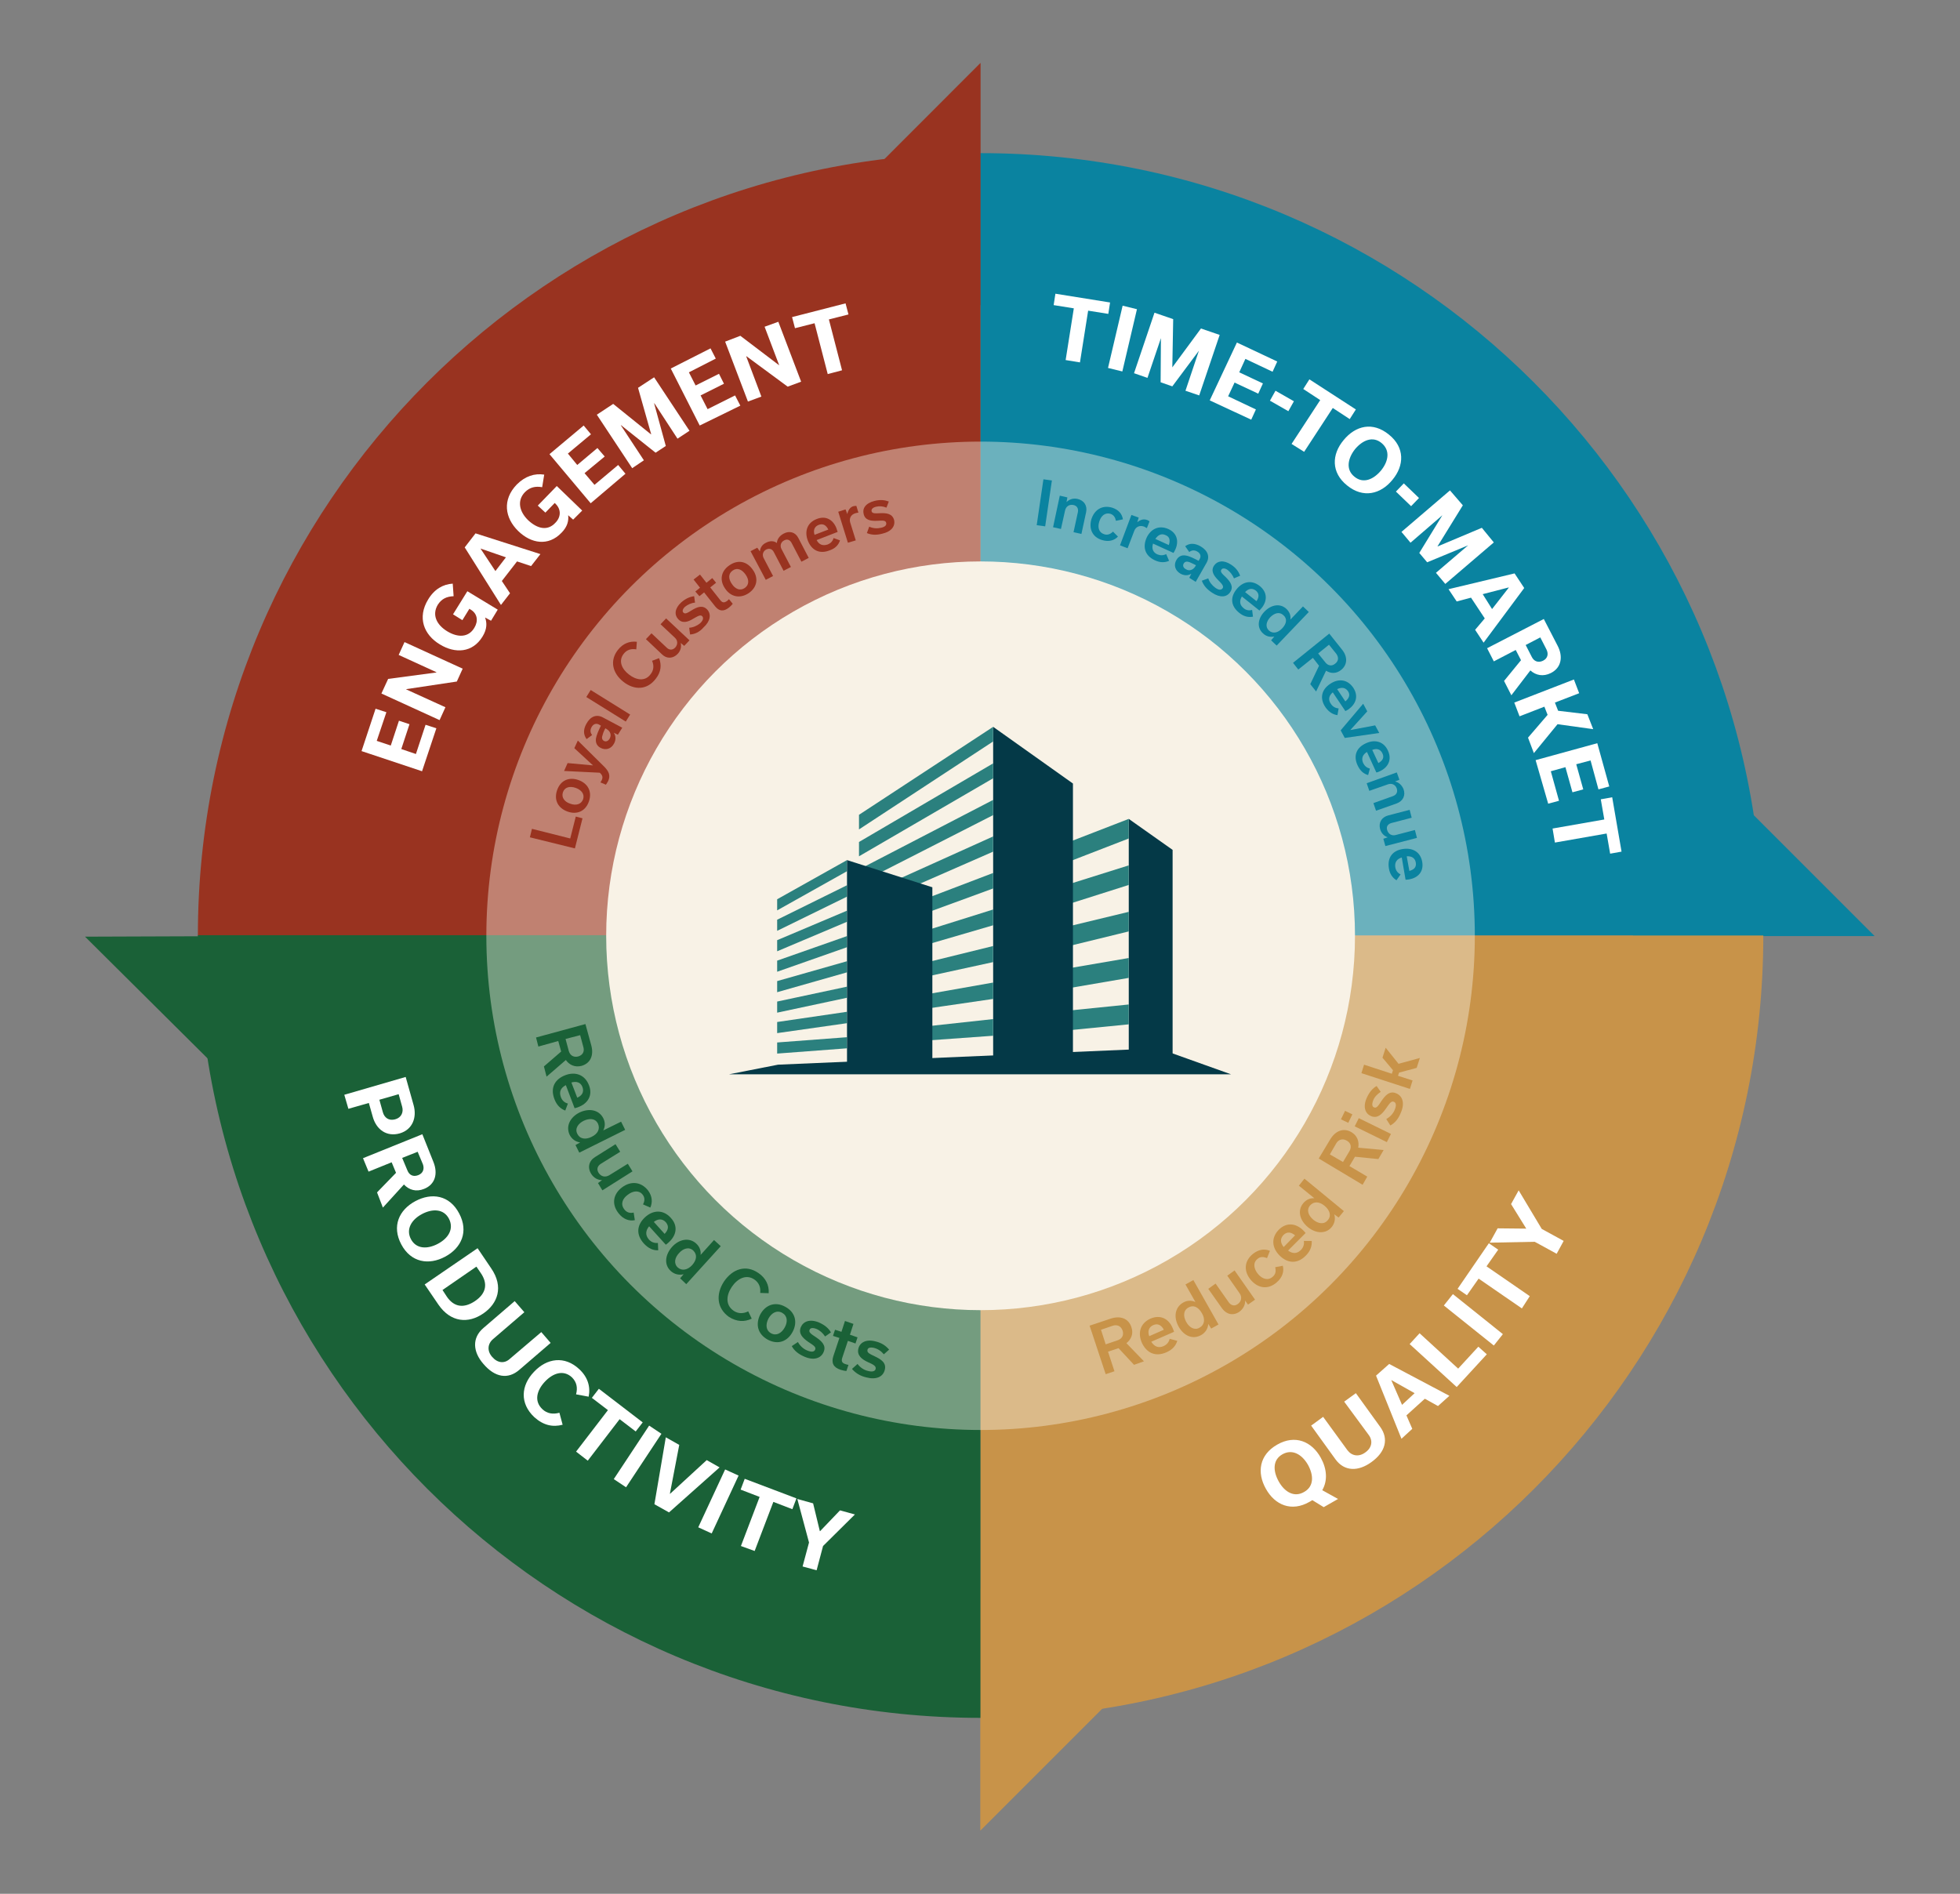 <?xml version="1.0" encoding="UTF-8"?> <svg xmlns="http://www.w3.org/2000/svg" xmlns:xlink="http://www.w3.org/1999/xlink" version="1.1" id="Layer_6" x="0px" y="0px" viewBox="0 0 670.6 648" style="enable-background:new 0 0 670.6 648;" xml:space="preserve"><rect x="0" y="0" width="670.6" height="648" fill="#808080" stroke="none"/> <style type="text/css"> .st0{fill:#0A83A0;} .st1{fill:#C89349;} .st2{fill:#1A6137;} .st3{fill:#993320;} .st4{opacity:0.41;} .st5{fill:#F8F2E6;} .st6{fill:#FFFFFF;} .st7{fill:#043947;} .st8{fill:#2B807E;} </style> <g> <g> <path class="st0" d="M539.5,228c6.4,15.8,11.3,32.2,14.5,48.9c2.8,14.3,4.3,28.9,4.7,43.4h82.7l-0.1-0.1L531.7,210.6 C534.5,216.3,537.1,222.1,539.5,228L539.5,228z"></path> <path class="st1" d="M427.8,524.4c-29.4,11.9-60.7,18.4-92.4,19.2v82.7h0.1l109.7-109.7C439.5,519.4,433.7,522,427.8,524.4 L427.8,524.4z"></path> <path class="st2" d="M131.5,412.6c-12-29.4-18.6-60.6-19.6-92.4l-82.7,0.3h-0.1l0.1,0.1l110.1,109.4 C136.5,424.3,133.9,418.5,131.5,412.6z"></path> <path class="st3" d="M243.1,123.6c29.4-11.9,60.7-18.4,92.4-19.2V21.6h-0.1L225.7,131.4C231.4,128.6,237.2,126,243.1,123.6z"></path> <path class="st3" d="M335.5,275.5V52.4c-147.9,0-267.8,119.9-267.8,267.8h223.1C290.8,295.5,310.8,275.5,335.5,275.5L335.5,275.5z "></path> <path class="st2" d="M290.8,320H67.7c0,147.9,119.9,267.8,267.8,267.8V364.6C310.8,364.6,290.8,344.7,290.8,320L290.8,320z"></path> <path class="st0" d="M335.5,52.4v223.1c24.6,0,44.6,20,44.6,44.6l0,0l223.1,0C603.2,172.3,483.3,52.4,335.5,52.4L335.5,52.4z"></path> <path class="st1" d="M335.5,364.8v223.1c147.9,0,267.8-119.9,267.8-267.8H380.1C380.1,344.8,360.1,364.8,335.5,364.8L335.5,364.8 L335.5,364.8z"></path> <g class="st4"> <circle class="st5" cx="335.5" cy="320.2" r="169.1"></circle> </g> <circle class="st5" cx="335.5" cy="320.2" r="128.1"></circle> <g> <path class="st6" d="M364.6,123.2l2.8-17.7l-6.9-1.1l0.6-3.9l18.7,3l-0.6,3.9l-6.9-1.1l-2.8,17.7L364.6,123.2L364.6,123.2z"></path> <path class="st6" d="M379.1,125.9l5-21.3l4.9,1.2l-5,21.3L379.1,125.9z"></path> <path class="st6" d="M417.3,114.6l-7,20.7l-4.7-1.6l4.6-13.7l0,0l-9.1,12.2l-4-1.4l0.1-15.1l0,0l-4.6,13.6l-4.6-1.6l7-20.7 l6.4,2.2l-0.3,16.5l0,0l9.8-13.3L417.3,114.6L417.3,114.6z"></path> <path class="st6" d="M413.9,137l9.3-19.8l13.8,6.5l-1.6,3.5l-9.3-4.4l-2.1,4.6l8.1,3.8l-1.6,3.5l-8.1-3.8l-2.2,4.7l9.5,4.5 l-1.6,3.5L413.9,137L413.9,137z"></path> <path class="st6" d="M436.4,133.7l6.3,3.6l-1.9,3.4l-6.3-3.6L436.4,133.7z"></path> <path class="st6" d="M441.9,151.9l9.8-15l-5.8-3.8l2.1-3.3l15.9,10.3l-2.1,3.3l-5.8-3.8l-9.8,15L441.9,151.9L441.9,151.9z"></path> <path class="st6" d="M475.2,148.7c5.5,4.4,5.3,10.6,1.2,15.5c-4,4.9-10,6.4-15.5,1.9c-5.5-4.4-5.3-10.6-1.2-15.5 C463.8,145.6,469.7,144.2,475.2,148.7z M463.4,163.1c3,2.5,6.5,1,9.1-2.1c2.6-3.2,3.2-6.9,0.2-9.4c-3-2.5-6.5-1-9.1,2.1 C461.1,156.9,460.4,160.7,463.4,163.1z"></path> <path class="st6" d="M480.3,165.4l5.2,5l-2.7,2.8l-5.2-5L480.3,165.4L480.3,165.4z"></path> <path class="st6" d="M511.1,185.6l-16.6,14.2l-3.2-3.8l11-9.4l0,0l-14,5.8l-2.7-3.2l7.9-12.9l0,0l-10.9,9.4l-3.1-3.7l16.6-14.2 l4.4,5.1l-8.7,14.1l0,0l15.2-6.4L511.1,185.6L511.1,185.6z"></path> <path class="st6" d="M508,211.6l-4.7-7.1l-4.9,1.3l-2.8-4.2l22.6-5.4l3.3,5l-13.9,18.7l-2.9-4.4L508,211.6L508,211.6z M510.5,208.4l5.7-7.3l0-0.1l-8.9,2.3L510.5,208.4L510.5,208.4z"></path> <path class="st6" d="M520.4,225.9l-1.8-3.5l-7.5,3.9l-2.3-4.5l19.4-10l4.7,9.1c2,3.8,1.3,7.6-2.3,9.4c-2.6,1.3-5.1,0.8-7-0.9 l-6.5,8.5l-2.5-4.9L520.4,225.9L520.4,225.9z M522,220.7l2.1,4.1c0.7,1.4,2.1,2.1,3.8,1.3c1.8-0.9,1.9-2.5,1.2-3.9l-2.1-4.1 L522,220.7L522,220.7z"></path> <path class="st6" d="M529.5,244.6l-1.1-2.8l-8.5,3.3l-1.8-4.7l20.4-7.9l1.8,4.7l-8.3,3.2l1.1,2.8l10,1.2l2,5.1l-12.2-1.7 l-8.1,9.9l-2-5.3L529.5,244.6L529.5,244.6z"></path> <path class="st6" d="M525.4,260.1l21.1-5.8l4.1,14.8l-3.7,1l-2.7-9.9l-4.9,1.3l2.4,8.6l-3.7,1l-2.4-8.6l-5,1.4l2.8,10.1l-3.7,1 L525.4,260.1L525.4,260.1z"></path> <path class="st6" d="M531.2,283.5l17.7-3.1l-1.2-6.9l3.9-0.7l3.2,18.6l-3.9,0.7l-1.2-6.9l-17.7,3.1L531.2,283.5L531.2,283.5z"></path> </g> <g> <path class="st6" d="M144.4,263.9l-20.7-6.9l4.8-14.5l3.7,1.2l-3.3,9.8l4.8,1.6l2.8-8.5l3.6,1.2l-2.8,8.5l5,1.7l3.3-10l3.7,1.2 L144.4,263.9L144.4,263.9z"></path> <path class="st6" d="M138.4,219.7l19.9,9.1l-2,4.4l-17.3,2.6l0,0.1l13.4,6.1l-2,4.4l-19.9-9.1l2.3-5l16.5-2.2l0-0.1l-12.9-5.9 L138.4,219.7L138.4,219.7z"></path> <path class="st6" d="M159.9,202.3l10.4,6.3l-2.3,3.8l-2-1.1l0,0.1c0.6,1.7,0.7,3.8-0.9,6.4c-3.4,5.6-9.4,5.9-14.6,2.7 c-5.5-3.3-7.8-9.2-4-15.4c2.1-3.5,5.1-5.2,8.4-5.4l0.3,4.3c-2.4,0.1-4.1,0.9-5.4,2.9c-2.1,3.5-0.4,6.9,3.2,9.1 c3.6,2.2,7.3,2.2,9.3-1.2c1.4-2.3,1.1-4.9-1.4-6.3l-0.3-0.2l-2.4,3.9l-3.2-2L159.9,202.3L159.9,202.3z"></path> <path class="st6" d="M176.9,192.1l-5.2,6.7l2.8,4.2l-3.1,4l-12.4-19.7l3.7-4.8l22.2,7.1l-3.2,4.1L176.9,192.1L176.9,192.1z M173.1,190.7l-8.7-3l0,0l5.1,7.7L173.1,190.7L173.1,190.7z"></path> <path class="st6" d="M190.5,166.3l8.7,8.4l-3.1,3.1l-1.7-1.5l0,0c0.2,1.8-0.2,3.9-2.3,6c-4.5,4.7-10.4,3.7-14.8-0.6 c-4.6-4.5-5.5-10.7-0.5-15.9c2.9-2.9,6.1-3.9,9.4-3.4l-0.7,4.3c-2.3-0.4-4.2,0-5.9,1.7c-2.8,2.9-1.9,6.7,1.1,9.6 c3.1,2.9,6.6,3.8,9.3,0.9c1.9-1.9,2.1-4.5,0.1-6.5l-0.3-0.3l-3.2,3.3L184,173L190.5,166.3L190.5,166.3z"></path> <path class="st6" d="M202.1,172.2l-14.1-16.8l11.7-9.8l2.5,3l-7.9,6.6l3.2,3.9l6.9-5.8l2.5,2.9l-6.9,5.7l3.4,4l8.1-6.8l2.5,3 L202.1,172.2L202.1,172.2z"></path> <path class="st6" d="M223.8,129.1l12.1,18.3l-4.1,2.7l-7.9-12.1l-0.1,0l4,14.6l-3.5,2.3l-11.8-9.4l-0.1,0l7.9,12l-4,2.7 l-12.1-18.3l5.6-3.7l12.9,10.4l0.1,0l-4.5-15.9L223.8,129.1L223.8,129.1z"></path> <path class="st6" d="M239.4,145.6l-9.9-19.5l13.6-6.9l1.8,3.5l-9.2,4.7l2.3,4.5l8-4l1.7,3.4l-8,4l2.4,4.7l9.4-4.7l1.8,3.5 L239.4,145.6L239.4,145.6z"></path> <path class="st6" d="M266.3,110.1l7.8,20.5l-4.6,1.7l-14.1-10.4l-0.1,0l5.2,13.8l-4.6,1.7l-7.8-20.5l5.2-2l13.3,10.1l0,0l-5-13.2 L266.3,110.1L266.3,110.1z"></path> <path class="st6" d="M283.2,128l-4.5-17.4l-6.7,1.7l-1-3.8l18.3-4.7l1,3.8l-6.7,1.7l4.5,17.4L283.2,128L283.2,128z"></path> </g> <g> <path class="st6" d="M141.5,378.1c1.2,4.2-0.3,8.4-4.7,9.7c-4.5,1.3-8.1-1.3-9.3-5.8l-1.3-4.6l-7,2l-1.4-4.8l21-6.1L141.5,378.1 L141.5,378.1z M131,380.6c0.5,1.8,2,3,4.2,2.4s2.9-2.5,2.4-4.3l-1.2-4.3l-6.6,1.9L131,380.6L131,380.6z"></path> <path class="st6" d="M135.5,401.3l-1.5-3.6l-7.9,3.2l-1.9-4.6l20.3-8.2l3.8,9.5c1.6,4,0.6,7.7-3.2,9.2c-2.7,1.1-5.1,0.4-6.9-1.5 l-7.2,7.9L129,408L135.5,401.3L135.5,401.3z M137.6,396.2l1.8,4.3c0.6,1.5,1.9,2.3,3.7,1.6c1.8-0.7,2.1-2.3,1.6-3.7l-1.8-4.3 L137.6,396.2L137.6,396.2z"></path> <path class="st6" d="M157.1,415.2c3.3,6.2,0.8,11.8-4.8,14.8c-5.6,3-11.7,2-15-4.2c-3.3-6.2-0.8-11.8,4.8-14.8 C147.7,408,153.8,408.9,157.1,415.2z M140.6,424c1.8,3.4,5.6,3.5,9.2,1.6s5.6-5.1,3.8-8.6c-1.8-3.4-5.6-3.5-9.2-1.6 S138.8,420.6,140.6,424z"></path> <path class="st6" d="M163.4,427.1l4.6,6.8c4.5,6.5,2.2,12.2-2.6,15.5c-5.2,3.6-11.2,3.1-15.4-3l-4.7-6.9L163.4,427.1L163.4,427.1 z M152.9,443.7c2.4,3.5,5.7,4.1,9.6,1.5c4-2.7,4.4-6.1,2-9.6l-1.5-2.2l-11.6,8L152.9,443.7L152.9,443.7z"></path> <path class="st6" d="M185.2,455.8l3.2,3.7l-10.7,9.2c-3.9,3.4-8.4,2.6-12.3-2c-3.6-4.1-4-8.9,0-12.3l10.7-9.2l3.3,3.8l-10.7,9.2 c-1.9,1.6-2.1,4.1-0.3,6.1c1.8,2.1,4.2,2.4,6.1,0.6L185.2,455.8L185.2,455.8z"></path> <path class="st6" d="M182.7,469.4c4.4-4.7,10.5-5.6,15.5-0.9c2.9,2.7,3.9,6,3.2,9.4l-4.3-0.8c0.6-2.3,0.2-4.2-1.4-5.8 c-2.9-2.7-6.5-1.5-9.3,1.5c-2.7,2.9-3.8,6.6-0.8,9.4c1.6,1.5,3.6,1.8,5.8,1.2l1.1,4.1c-3.4,0.9-6.6,0.2-9.7-2.6 C177.8,480.2,178.2,474.1,182.7,469.4L182.7,469.4z"></path> <path class="st6" d="M197.1,496.7l10.9-14.2l-5.5-4.2l2.4-3.1l15,11.5l-2.4,3.1l-5.5-4.2l-10.9,14.2L197.1,496.7L197.1,496.7z"></path> <path class="st6" d="M210,506.1l12.1-18.3l4.2,2.8l-12.1,18.3L210,506.1z"></path> <path class="st6" d="M246.2,502.1l-17.3,15.4l-5-2.8l3.9-22.9l4.6,2.6l-3.2,16.7l0.1,0l12.5-11.5L246.2,502.1L246.2,502.1z"></path> <path class="st6" d="M238.9,522.6l9.2-19.8l4.6,2.1l-9.2,19.8L238.9,522.6z"></path> <path class="st6" d="M253.5,529l6.4-16.8l-6.5-2.5l1.4-3.7l17.7,6.7l-1.4,3.7l-6.5-2.5l-6.4,16.8L253.5,529L253.5,529z"></path> <path class="st6" d="M292.5,518.2l-10.9,10.8l-2.2,8.3l-4.8-1.3l2.2-8.2l-4-14.9l5.4,1.5l2.3,9.5h0.1l6.8-7.1L292.5,518.2 L292.5,518.2z"></path> </g> <g> <path class="st6" d="M449,513.3c-0.3,0.2-0.6,0.4-1,0.6c-6.1,3.5-11.8,1.1-14.9-4.5c-3.1-5.5-2.3-11.6,3.9-15.1 c6.1-3.5,11.8-1.1,14.9,4.5c2.1,3.8,2.4,7.8,0.5,11.1l5.4,3l-4.9,2.8L449,513.3L449,513.3z M446.2,510.5c3.4-1.9,3.3-5.7,1.3-9.3 c-2-3.5-5.3-5.5-8.7-3.6c-3.4,1.9-3.3,5.7-1.3,9.3C439.5,510.5,442.8,512.5,446.2,510.5z"></path> <path class="st6" d="M459.9,479.6l4-2.9l8.3,11.5c3,4.1,1.9,8.6-3,12.1c-4.4,3.2-9.2,3.3-12.3-1l-8.3-11.5l4.1-3l8.3,11.4 c1.5,2,3.9,2.4,6.1,0.8c2.3-1.6,2.7-4,1.2-6L459.9,479.6L459.9,479.6z"></path> <path class="st6" d="M487.5,478.6l-6.3,5.7l2,4.6l-3.7,3.4l-8.7-21.6l4.5-4l20.6,10.9l-3.9,3.5L487.5,478.6L487.5,478.6z M484,476.7l-8-4.5l0,0l3.7,8.5L484,476.7L484,476.7z"></path> <path class="st6" d="M482.3,459.9l3.4-3.7l13.2,12.1l6.9-7.5l2.9,2.6l-10.3,11.2L482.3,459.9z"></path> <path class="st6" d="M511.1,460.4L494,446.7l3.1-3.9l17.1,13.7L511.1,460.4z"></path> <path class="st6" d="M520.7,447.7l-14.8-10.2l-4,5.7l-3.2-2.2l10.7-15.6l3.2,2.2l-4,5.7l14.8,10.2L520.7,447.7L520.7,447.7z"></path> <path class="st6" d="M519.6,407.3l7.9,13.2l7.5,4.1l-2.4,4.4l-7.5-4.1l-15.4,0.3l2.7-4.9l9.8,0.1l0,0L517,412L519.6,407.3 L519.6,407.3z"></path> </g> <g> <path class="st1" d="M382.7,461.3l-3.6,1.2l2.2,6.7l-3,1l-5.5-16.6l7.2-2.4c3.3-1.1,6.1-0.1,7.1,2.9c0.8,2.3-0.1,4.2-1.7,5.5 l6,6.2L388,467L382.7,461.3L382.7,461.3z M378.3,460l4.1-1.4c1.4-0.5,2.2-1.6,1.7-3.3c-0.6-1.7-2-2.1-3.3-1.7l-4.1,1.4L378.3,460 L378.3,460z"></path> <path class="st1" d="M402.8,458.8c-0.5,1.6-1.6,3-3.7,3.9c-3.8,1.7-6.8,0.2-8.4-3.2c-1.5-3.4-0.6-6.7,2.9-8.3 c3.5-1.5,6.3,0.1,7.6,3.2c0.2,0.4,0.4,1,0.5,1.3l-7.8,3.4c1,1.6,2.4,2.3,4.2,1.5c1.1-0.5,1.8-1.3,2.1-2.5L402.8,458.8 L402.8,458.8z M398.2,455c-0.8-1.5-2-2.3-3.6-1.6c-1.6,0.7-2,2.2-1.4,3.8L398.2,455z"></path> <path class="st1" d="M403.3,454c-1.8-3.2-1.4-6.6,1.5-8.3c1.4-0.8,2.8-0.8,4.2-0.2l0,0l-3.4-6l2.7-1.5l8.6,15.2l-2.5,1.4l-1-1.6 l0,0c-0.1,1.6-1,3-2.4,3.8C408,458.5,405,457,403.3,454L403.3,454z M411.2,449.3c-1.2-2.1-2.9-2.9-4.6-1.9c-1.8,1-1.8,3.1-0.7,5 c1,1.8,2.8,2.9,4.5,1.9C412.2,453.3,412.4,451.3,411.2,449.3L411.2,449.3z"></path> <path class="st1" d="M429.4,444.7l-2.4,1.7l-1-1.4l0,0c0.1,1.4-0.6,2.8-1.9,3.8c-2.1,1.5-4.4,1-5.9-1l-4.8-6.8l2.5-1.8l4.5,6.4 c0.7,1,1.9,1.5,3.1,0.6c1.3-0.9,1.5-2.5,0.6-3.7l-4.2-6l2.5-1.8L429.4,444.7L429.4,444.7z"></path> <path class="st1" d="M428,438c-2.4-2.8-2.5-6.3,0.6-8.9c2-1.6,4-1.9,5.9-1.1l-1,2.5c-1.2-0.5-2.3-0.6-3.3,0.3 c-1.6,1.3-1.2,3.4,0.2,5.1c1.4,1.7,3.4,2.4,5,1c1.1-0.9,1.2-2,0.9-3.3l2.6-0.5c0.5,1.9-0.1,4-2.1,5.7 C433.8,441.4,430.4,440.8,428,438L428,438z"></path> <path class="st1" d="M448.8,424.6c0.1,1.7-0.4,3.4-2,5c-2.9,3-6.3,2.7-9,0c-2.6-2.6-3-6-0.3-8.8c2.7-2.7,5.9-2.2,8.3,0.1 c0.3,0.3,0.7,0.7,0.9,1l-6,6c1.5,1.1,3,1.2,4.4-0.2c0.8-0.8,1.2-1.9,1-3.1L448.8,424.6L448.8,424.6z M443.1,422.7 c-1.3-1.1-2.7-1.4-4-0.1c-1.2,1.3-1,2.7,0.1,4.1L443.1,422.7L443.1,422.7z"></path> <path class="st1" d="M447.5,419.9c-2.8-2.3-3.7-5.7-1.6-8.2c1-1.2,2.3-1.8,3.8-1.7l0,0l-5.3-4.3l1.9-2.4l13.5,11.1l-1.8,2.2 l-1.5-1.1l0,0c0.5,1.6,0.1,3.2-0.9,4.4C453.6,422.3,450.2,422.1,447.5,419.9L447.5,419.9z M453.2,412.6c-1.8-1.5-3.7-1.6-5-0.1 c-1.3,1.6-0.5,3.5,1.2,4.9c1.6,1.3,3.6,1.7,4.9,0.1C455.6,416,455,414.1,453.2,412.6z"></path> <path class="st1" d="M463.6,395.8l-1.9,3.2l6.1,3.6l-1.6,2.8l-15-9l3.9-6.5c1.8-3,4.6-4.1,7.3-2.5c2,1.2,2.7,3.2,2.3,5.3l8.7,0.8 l-1.8,3.1L463.6,395.8L463.6,395.8z M459.5,397.6l2.2-3.7c0.7-1.2,0.7-2.7-0.9-3.6c-1.5-0.9-2.9-0.3-3.6,0.9L455,395L459.5,397.6 L459.5,397.6z"></path> <path class="st1" d="M458.8,383l1.4-2.9l2.5,1.2l-1.4,2.9L458.8,383z M474.5,390.8l-11-5.4l1.4-2.8l11,5.4L474.5,390.8z"></path> <path class="st1" d="M475.7,385.1l-1.4-2.2c1.3-0.7,2.4-1.9,2.9-3.2c0.6-1.4,0.5-2.4-0.3-2.7c-0.9-0.4-1.5,0.6-2.7,2.3 c-1.4,2-2.9,3.5-5.1,2.6c-1.9-0.8-2.9-3-1.5-6.2c0.9-2,2-3.3,3.4-4.1l1.4,2c-1.2,0.8-2.2,1.8-2.6,3c-0.5,1.3-0.3,2.1,0.3,2.3 c0.8,0.4,1.4-0.4,2.5-2.1c1.3-1.9,2.8-3.7,5.1-2.7c2.2,0.9,3,3.4,1.6,6.6C478.5,382.8,477.2,384.3,475.7,385.1L475.7,385.1z"></path> <path class="st1" d="M478.7,367l-0.4,1.1l5,1.6l-0.9,2.9l-16.6-5.4l0.9-2.9l9.5,3.1l0.4-1.2l-3.6-4.3l1.1-3.4l4.4,5.5l7.3-2 l-1.1,3.4L478.7,367L478.7,367z"></path> </g> <g> <path class="st0" d="M354.7,179.7l2.3-15.7l2.9,0.4l-2.3,15.7L354.7,179.7z"></path> <path class="st0" d="M362.6,169.6l2.6,0.6l-0.3,1.6h0c0.9-0.9,2.2-1.4,3.7-1.1c2.3,0.5,3.5,2.3,3,4.6l-1.6,7.4l-2.7-0.6l1.5-6.9 c0.2-1.1-0.2-2.1-1.5-2.4c-1.5-0.3-2.6,0.5-2.9,1.9L363,181l-2.7-0.6L362.6,169.6L362.6,169.6z"></path> <path class="st0" d="M373.4,177.7c1-3.2,3.6-5,7.1-4c2.2,0.7,3.4,2.1,3.7,4l-2.4,0.5c-0.2-1.1-0.7-2-1.9-2.4 c-1.8-0.5-3.2,0.7-3.8,2.7c-0.6,1.9-0.2,3.7,1.7,4.3c1.2,0.4,2.2-0.1,3-0.9l1.7,1.7c-1.2,1.3-3.1,1.9-5.4,1.2 C373.7,183.8,372.5,180.9,373.4,177.7L373.4,177.7z"></path> <path class="st0" d="M387.1,176.2l2.5,0.9l-0.5,1.6h0c1.1-0.9,2.2-1.2,3.3-0.8c0.4,0.1,0.6,0.3,0.9,0.5l-0.9,2.3 c-0.2-0.1-0.6-0.3-0.9-0.5c-1.6-0.6-2.9,0.1-3.4,1.4l-2.3,6l-2.6-1L387.1,176.2L387.1,176.2z"></path> <path class="st0" d="M400,191.9c-1.4,0.6-3,0.7-4.9-0.2c-3.4-1.6-4.2-4.5-2.8-7.7c1.4-3,4.2-4.4,7.4-3c3.1,1.4,3.7,4.3,2.4,7.1 c-0.2,0.4-0.4,0.8-0.6,1.1l-7-3.2c-0.5,1.6-0.1,3,1.5,3.7c1,0.4,2,0.4,3-0.1L400,191.9L400,191.9z M399.9,186.5 c0.5-1.5,0.4-2.8-1.1-3.4c-1.5-0.7-2.6,0-3.5,1.3L399.9,186.5z"></path> <path class="st0" d="M406.9,197.7l0.7-1.4l0,0c-1.1,0.7-2.4,0.7-3.7,0c-1.9-1.1-2.4-3-1.4-4.7c0.7-1.2,1.8-1.8,3.3-1.5 c1.2,0.2,2.8,1,4.3,1.8l0.4-0.7c0.5-0.9,0.2-1.9-0.9-2.5c-1-0.6-2-0.4-2.7,0.2l-1.4-2c1.5-1.1,3.2-1.1,5.2,0 c2.6,1.5,3.3,3.6,2.1,5.7l-3.7,6.5L406.9,197.7L406.9,197.7z M408.9,193.9l0.3-0.5c-0.6-0.3-1.4-0.7-2.1-1 c-0.8-0.3-1.6-0.4-2.1,0.4c-0.4,0.7-0.2,1.5,0.8,2C406.9,195.5,408.2,195,408.9,193.9L408.9,193.9z"></path> <path class="st0" d="M411.2,198.7l2.2-0.8c0.4,1.3,1.3,2.4,2.4,3.2c1.1,0.8,2,0.9,2.5,0.2c0.5-0.7-0.2-1.5-1.5-2.8 c-1.6-1.6-2.6-3.2-1.4-5c1.1-1.6,3.2-2,5.8-0.3c1.7,1.1,2.6,2.4,3.1,3.8l-2.1,0.9c-0.5-1.2-1.3-2.2-2.2-2.9 c-1-0.7-1.8-0.6-2.1-0.1c-0.5,0.7,0.1,1.3,1.5,2.6c1.5,1.5,2.8,3.2,1.5,5.1c-1.2,1.8-3.5,2-6.2,0.2 C412.7,201.5,411.7,200.1,411.2,198.7L411.2,198.7z"></path> <path class="st0" d="M428.7,211c-1.5,0.3-3.1,0-4.7-1.3c-3-2.4-3.1-5.4-0.9-8.1c2.1-2.6,5.1-3.3,7.9-1.1c2.7,2.2,2.6,5.1,0.7,7.5 c-0.3,0.3-0.6,0.7-0.8,0.9l-6-4.8c-0.9,1.5-0.8,2.9,0.6,4c0.8,0.7,1.8,0.9,2.9,0.6L428.7,211L428.7,211z M429.9,205.7 c0.9-1.3,1-2.6-0.2-3.6c-1.3-1-2.6-0.7-3.7,0.5L429.9,205.7L429.9,205.7z"></path> <path class="st0" d="M432.6,209.3c2.3-2.4,5.4-3,7.6-0.9c1,1,1.5,2.2,1.3,3.6l0,0l4.3-4.5l2,1.9l-11,11.5l-1.9-1.8l1.1-1.3l0,0 c-1.5,0.3-2.9-0.1-3.9-1.1C429.9,214.7,430.4,211.6,432.6,209.3L432.6,209.3z M438.7,215c1.5-1.6,1.8-3.3,0.4-4.5 c-1.4-1.3-3.1-0.7-4.5,0.7c-1.3,1.4-1.8,3.2-0.5,4.5C435.5,217,437.3,216.5,438.7,215L438.7,215z"></path> <path class="st0" d="M451.3,227.8l-2.1-2.7l-5,4l-1.8-2.3l12.4-10l4.3,5.4c2,2.4,2,5.2-0.2,7c-1.7,1.4-3.6,1.3-5.2,0.3l-3.4,7.1 l-2-2.5L451.3,227.8L451.3,227.8z M451,223.6l2.5,3.1c0.8,1,2.1,1.4,3.3,0.4c1.3-1,1.2-2.3,0.4-3.4l-2.5-3.1L451,223.6L451,223.6 z"></path> <path class="st0" d="M457.6,244.7c-1.5-0.2-2.9-1-4.1-2.7c-2.1-3.1-1.3-6.1,1.6-8c2.8-1.9,5.9-1.6,7.9,1.3 c1.9,2.9,0.9,5.6-1.6,7.4c-0.3,0.2-0.8,0.5-1.1,0.6l-4.3-6.4c-1.3,1.1-1.7,2.5-0.6,4c0.6,0.9,1.5,1.4,2.6,1.5L457.6,244.7 L457.6,244.7z M460.3,240c1.2-1,1.8-2.2,0.9-3.5c-0.9-1.3-2.2-1.4-3.7-0.7L460.3,240z"></path> <path class="st0" d="M471.9,250.8l-11.8,1.7l-1.4-2.6l7.7-9.1l1.4,2.6l-5.8,6.4l0,0l8.5-1.6L471.9,250.8L471.9,250.8z"></path> <path class="st0" d="M468.1,265.2c-1.5-0.4-2.7-1.4-3.6-3.3c-1.6-3.4-0.3-6.2,2.9-7.6c3-1.4,6.1-0.6,7.5,2.6c1.4,3.1,0,5.7-2.8,7 c-0.4,0.2-0.9,0.4-1.2,0.4l-3.2-7c-1.5,0.9-2,2.2-1.3,3.8c0.5,1,1.2,1.6,2.3,1.9L468.1,265.2L468.1,265.2z M471.6,261.1 c1.4-0.8,2.1-1.8,1.4-3.3c-0.7-1.5-2-1.8-3.5-1.2L471.6,261.1L471.6,261.1z"></path> <path class="st0" d="M477.9,264.3l0.9,2.5l-1.5,0.6v0c1.3,0.3,2.3,1.2,2.9,2.6c0.8,2.2-0.2,4.1-2.3,4.9l-7.1,2.5l-0.9-2.6 l6.7-2.4c1.1-0.4,1.7-1.3,1.3-2.6c-0.5-1.4-1.8-1.9-3.1-1.4l-6.3,2.2l-0.9-2.6L477.9,264.3L477.9,264.3z"></path> <path class="st0" d="M474,289.5l-0.7-2.5l1.5-0.5v0c-1.2-0.4-2.2-1.4-2.6-2.8c-0.6-2.2,0.5-4.1,2.8-4.7l7.3-1.9l0.7,2.7l-6.9,1.8 c-1.1,0.3-1.9,1.1-1.5,2.4c0.4,1.4,1.6,2.1,3,1.7l6.5-1.7l0.7,2.7L474,289.5L474,289.5z"></path> <path class="st0" d="M477.8,301.2c-1.3-0.8-2.3-2.1-2.6-4.1c-0.6-3.7,1.3-6.1,4.8-6.6c3.3-0.5,6,1,6.6,4.4c0.6,3.4-1.5,5.5-4.5,6 c-0.4,0.1-0.9,0.1-1.2,0.1l-1.3-7.6c-1.6,0.5-2.5,1.6-2.2,3.4c0.2,1.1,0.8,1.9,1.8,2.4L477.8,301.2L477.8,301.2z M482.2,298 c1.5-0.4,2.5-1.2,2.2-2.9c-0.3-1.6-1.5-2.2-3.1-2.1L482.2,298z"></path> </g> <g> <path class="st3" d="M181.3,286.5l0.7-2.9l13.1,3.3l1.9-7.5l2.3,0.6l-2.6,10.3L181.3,286.5L181.3,286.5z"></path> <path class="st3" d="M194.2,277.7c-3.1-1.1-4.8-3.8-3.6-7.3c1.2-3.5,4.2-4.6,7.3-3.5c3.1,1.1,4.8,3.8,3.6,7.3 C200.3,277.7,197.3,278.8,194.2,277.7L194.2,277.7z M195.1,275c1.9,0.7,3.7,0.3,4.4-1.5c0.6-1.8-0.6-3.2-2.5-3.9 c-2-0.7-3.8-0.3-4.4,1.5C192,272.9,193.2,274.4,195.1,275L195.1,275z"></path> <path class="st3" d="M197.7,253.4l9,8.9c1.7,1.7,2.2,3.1,1.4,4.9c-0.3,0.6-0.6,1-0.8,1.3l-1.9-0.8c0.2-0.2,0.4-0.5,0.5-0.8 c0.4-0.9,0.3-1.6-0.7-2.5l-12.2-0.6l1.2-2.7l8.7,0.8l0,0l-6.4-5.9L197.7,253.4L197.7,253.4z"></path> <path class="st3" d="M211.4,251.4l-1.4-0.7l0,0c0.7,1.1,0.8,2.4,0.1,3.7c-1,1.9-2.9,2.4-4.6,1.5c-1.2-0.6-1.8-1.7-1.6-3.2 c0.2-1.2,0.9-2.8,1.7-4.4l-0.7-0.4c-0.9-0.5-1.9-0.2-2.5,0.9c-0.6,1.1-0.4,2,0.2,2.7l-1.9,1.4c-1.1-1.5-1.2-3.2-0.1-5.2 c1.4-2.6,3.5-3.4,5.7-2.2l6.6,3.5L211.4,251.4L211.4,251.4z M207.6,249.5l-0.5-0.3c-0.3,0.6-0.7,1.4-0.9,2.2 c-0.3,0.8-0.4,1.6,0.4,2.1c0.7,0.4,1.5,0.1,2-0.8C209.3,251.5,208.8,250.2,207.6,249.5L207.6,249.5z"></path> <path class="st3" d="M214.1,246.9l-13.5-8.4l1.5-2.4l13.5,8.4L214.1,246.9z"></path> <path class="st3" d="M213.3,233.3c-3.7-2.9-4.8-7.2-1.9-10.9c1.7-2.2,4-3.1,6.5-2.8l-0.2,2.6c-1.7-0.3-3.2,0.1-4.3,1.5 c-1.9,2.4-0.7,5.2,1.8,7.1c2.4,1.9,5.5,2.5,7.4-0.1c1.1-1.4,1.2-3,0.5-4.6l2.4-0.9c0.9,2.3,0.7,4.7-1.1,7 C221.4,236.2,217,236.2,213.3,233.3z"></path> <path class="st3" d="M235.9,219.1l-1.8,1.9l-1.2-1l0,0c0.3,1.3,0,2.6-1,3.7c-1.6,1.7-3.8,1.8-5.4,0.2l-5.5-5.2l1.9-2l5.2,4.9 c0.8,0.8,1.9,1,2.9,0c1-1.1,0.9-2.5-0.1-3.4l-4.9-4.6l1.9-2L235.9,219.1L235.9,219.1z"></path> <path class="st3" d="M236.1,217.1l-0.3-2.3c1.4-0.1,2.7-0.7,3.7-1.5c1-0.9,1.3-1.8,0.8-2.4c-0.6-0.7-1.5-0.1-3.1,0.8 c-1.9,1.2-3.8,1.7-5.2,0.1c-1.3-1.4-1.2-3.6,1.1-5.7c1.5-1.3,2.9-1.9,4.4-2.1l0.3,2.2c-1.3,0.1-2.5,0.7-3.4,1.4 c-0.9,0.8-1,1.6-0.6,2c0.6,0.6,1.3,0.2,2.9-0.8c1.8-1.1,3.7-1.9,5.3-0.2c1.4,1.6,1.1,3.9-1.3,6.1 C239.3,216.3,237.7,217,236.1,217.1L236.1,217.1z"></path> <path class="st3" d="M237.9,202.4l1.6-1.3l-2.2-2.8l2.2-1.7l2.2,2.8l2-1.6l1.3,1.6l-2,1.6l3.4,4.3c0.7,0.9,1.3,1.1,2.4,0.3 c0.2-0.2,0.5-0.4,0.6-0.6l1.3,1.6c-0.3,0.4-0.8,0.9-1.3,1.3c-1.9,1.5-3.4,1.2-4.7-0.4l-3.8-4.8l-1.6,1.3L237.9,202.4L237.9,202.4 z"></path> <path class="st3" d="M248.1,201.4c-1.9-2.7-1.6-5.9,1.5-8c3.1-2.1,6.1-1.2,8,1.6c1.9,2.7,1.6,5.9-1.5,8 C253,205,249.9,204.1,248.1,201.4L248.1,201.4z M250.4,199.8c1.1,1.7,2.8,2.5,4.4,1.4s1.5-2.9,0.3-4.6c-1.2-1.7-2.8-2.5-4.4-1.4 S249.2,198.1,250.4,199.8L250.4,199.8z"></path> <path class="st3" d="M260,188.7c0.1-1.3,0.8-2.4,2.1-3c1.3-0.7,2.7-0.7,3.7,0.1c0.1-1.4,1-2.5,2.3-3.2c2-1.1,4-0.5,5,1.4l3.6,6.9 l-2.5,1.3l-3.4-6.5c-0.5-0.9-1.4-1.4-2.5-0.8c-1.2,0.6-1.5,1.9-0.9,3l3.2,6.1l-2.5,1.3l-3.4-6.5c-0.5-0.9-1.4-1.3-2.5-0.8 c-1.2,0.6-1.5,1.9-0.9,3l3.2,6.1l-2.5,1.3l-5.2-9.8l2.3-1.2L260,188.7L260,188.7L260,188.7z"></path> <path class="st3" d="M287.4,184.9c-0.5,1.5-1.5,2.7-3.5,3.4c-3.5,1.4-6.2,0-7.5-3.3c-1.2-3.1-0.3-6.1,3-7.4 c3.2-1.3,5.7,0.3,6.8,3.2c0.1,0.4,0.3,0.9,0.4,1.2l-7.2,2.8c0.8,1.5,2,2.1,3.8,1.5c1-0.4,1.7-1.1,2-2.2L287.4,184.9L287.4,184.9z M283.4,181.2c-0.7-1.4-1.7-2.2-3.3-1.6c-1.5,0.6-1.9,1.9-1.4,3.4L283.4,181.2L283.4,181.2z"></path> <path class="st3" d="M286.8,175.1l2.5-0.8l0.6,1.6h0c0.3-1.4,1-2.4,2.1-2.7c0.4-0.1,0.7-0.1,1-0.1l0.7,2.3c-0.2,0-0.6,0.1-1,0.2 c-1.7,0.5-2.2,1.9-1.8,3.2l1.9,6.1l-2.7,0.8L286.8,175.1L286.8,175.1z"></path> <path class="st3" d="M296.6,182.4l0.8-2.2c1.2,0.6,2.7,0.7,4,0.4c1.4-0.3,2-0.9,1.8-1.7c-0.2-0.9-1.2-0.8-3.1-0.7 c-2.2,0.1-4.1-0.2-4.6-2.3c-0.5-1.9,0.6-3.7,3.7-4.5c2-0.5,3.5-0.3,4.9,0.2l-0.8,2.1c-1.2-0.5-2.5-0.6-3.6-0.3 c-1.2,0.3-1.6,0.9-1.5,1.5c0.2,0.8,1,0.8,2.9,0.7c2.1-0.1,4.2,0.1,4.8,2.3c0.5,2.1-0.9,4-4,4.7C299.7,183.2,298,183,296.6,182.4 L296.6,182.4z"></path> </g> <g> <path class="st2" d="M192,359.8l-1-3.6l-6.8,1.9l-0.8-3.1l16.9-4.6l2,7.3c0.9,3.3-0.2,6.1-3.3,7c-2.3,0.6-4.2-0.3-5.4-2l-6.6,5.7 l-0.9-3.5L192,359.8L192,359.8z M193.5,355.5l1.1,4.1c0.4,1.4,1.5,2.3,3.2,1.9c1.7-0.5,2.2-1.8,1.8-3.2l-1.1-4.1L193.5,355.5 L193.5,355.5z"></path> <path class="st2" d="M193.4,380c-1.6-0.6-2.9-1.8-3.7-3.9c-1.5-3.9,0.1-6.8,3.7-8.2c3.4-1.3,6.7-0.2,8.1,3.4 c1.4,3.5-0.4,6.3-3.6,7.5c-0.4,0.2-1,0.3-1.3,0.4l-3-7.9c-1.7,0.9-2.4,2.2-1.7,4.1c0.4,1.1,1.2,1.9,2.4,2.2L193.4,380L193.4,380z M197.5,375.6c1.6-0.7,2.4-1.9,1.8-3.6c-0.6-1.7-2.1-2.1-3.8-1.6L197.5,375.6L197.5,375.6z"></path> <path class="st2" d="M198.2,380.7c3.3-1.6,6.7-1,8.2,1.9c0.7,1.4,0.7,2.8,0,4.2l0,0l6.1-3l1.4,2.8l-15.7,7.8l-1.3-2.6l1.6-0.9 l0,0c-1.6-0.2-2.9-1.2-3.6-2.6C193.5,385.3,195.1,382.3,198.2,380.7L198.2,380.7z M202.4,389c2.1-1,3-2.7,2.2-4.5 c-0.9-1.9-3-1.9-4.9-1c-1.8,0.9-3.1,2.6-2.2,4.4C198.4,389.8,200.4,390,202.4,389z"></path> <path class="st2" d="M206.1,407.3l-1.5-2.5l1.4-1l0,0c-1.4,0-2.8-0.7-3.7-2.1c-1.4-2.2-0.8-4.5,1.3-5.8l7-4.4l1.6,2.6l-6.6,4.1 c-1.1,0.7-1.6,1.8-0.8,3.1c0.9,1.4,2.4,1.6,3.7,0.8l6.3-3.9l1.6,2.6L206.1,407.3L206.1,407.3z"></path> <path class="st2" d="M212.8,406.3c2.9-2.2,6.4-2.1,8.9,1c1.5,2,1.6,4.1,0.8,5.9l-2.5-1.1c0.6-1.1,0.7-2.3-0.1-3.3 c-1.2-1.6-3.3-1.4-5.1,0c-1.8,1.3-2.6,3.2-1.2,5c0.8,1.1,2,1.4,3.2,1.1l0.4,2.6c-1.9,0.4-4-0.3-5.6-2.4 C209.1,411.9,209.9,408.5,212.8,406.3L212.8,406.3z"></path> <path class="st2" d="M225.2,427.8c-1.7,0.1-3.3-0.6-4.9-2.3c-2.8-3.1-2.4-6.4,0.4-9c2.7-2.5,6.2-2.7,8.8,0.2 c2.6,2.8,1.9,6-0.6,8.3c-0.3,0.3-0.8,0.7-1.1,0.9l-5.7-6.3c-1.2,1.4-1.4,3-0.1,4.5c0.8,0.9,1.8,1.3,3.1,1.2L225.2,427.8 L225.2,427.8z M227.4,422.2c1.2-1.3,1.6-2.6,0.4-4c-1.2-1.3-2.7-1.2-4.1-0.1L227.4,422.2z"></path> <path class="st2" d="M229.9,426.7c2.4-2.7,5.9-3.4,8.3-1.2c1.1,1,1.7,2.4,1.5,3.9l0,0l4.6-5.1l2.3,2.1l-11.8,13l-2.1-2l1.2-1.4 l0,0c-1.6,0.4-3.2,0-4.4-1.1C227.1,432.7,227.6,429.3,229.9,426.7L229.9,426.7z M236.8,432.9c1.6-1.8,1.8-3.6,0.4-5 c-1.5-1.4-3.5-0.7-4.9,0.9c-1.4,1.5-1.9,3.5-0.4,4.9C233.4,435,235.3,434.5,236.8,432.9L236.8,432.9z"></path> <path class="st2" d="M247.7,438.5c2.9-4.3,7.5-5.9,11.8-2.9c2.5,1.7,3.7,4.2,3.5,6.9l-2.9-0.1c0.2-1.9-0.4-3.5-2-4.6 c-2.8-1.9-5.8-0.3-7.7,2.5c-1.9,2.8-2.3,6.2,0.6,8.2c1.6,1.1,3.4,1,5,0.2l1.2,2.5c-2.5,1.2-5.1,1.1-7.8-0.6 C245.2,447.6,244.9,442.8,247.7,438.5L247.7,438.5z"></path> <path class="st2" d="M260.1,449.8c1.7-3.2,5-4.6,8.5-2.7c3.6,1.9,4.3,5.4,2.6,8.6c-1.7,3.2-4.9,4.6-8.5,2.7 C259.1,456.4,258.5,453,260.1,449.8L260.1,449.8z M262.9,451.2c-1,2-0.9,4,0.9,5s3.6,0,4.7-2c1.1-2,0.9-4-0.9-5 S264,449.2,262.9,451.2L262.9,451.2z"></path> <path class="st2" d="M270.9,460.6l2.1-1.4c0.7,1.3,1.9,2.4,3.2,2.9c1.4,0.6,2.4,0.5,2.7-0.3c0.4-0.9-0.6-1.5-2.3-2.6 c-2-1.4-3.5-2.9-2.6-5.1c0.8-1.9,3-2.9,6.2-1.6c2,0.9,3.3,2,4.1,3.4l-2,1.4c-0.8-1.2-1.8-2.1-3-2.6c-1.3-0.5-2.1-0.3-2.3,0.3 c-0.4,0.8,0.4,1.4,2.1,2.5c1.9,1.3,3.7,2.8,2.7,5.1c-0.9,2.2-3.4,3-6.6,1.6C273.1,463.3,271.7,462.1,270.9,460.6L270.9,460.6z"></path> <path class="st2" d="M285.7,455l2.2,0.7l1.2-3.7l2.9,1l-1.2,3.7l2.6,0.9l-0.7,2.1l-2.6-0.9l-1.9,5.7c-0.4,1.2-0.2,1.9,1.2,2.3 c0.3,0.1,0.6,0.2,0.9,0.2l-0.7,2.1c-0.5,0-1.3-0.2-2-0.4c-2.5-0.8-3.2-2.4-2.5-4.6l2.1-6.3l-2.2-0.7L285.7,455L285.7,455z"></path> <path class="st2" d="M291.5,468.4l1.9-1.7c0.9,1.2,2.2,2.1,3.6,2.4c1.5,0.4,2.4,0.1,2.6-0.7c0.2-1-0.8-1.5-2.6-2.3 c-2.2-1-3.9-2.4-3.3-4.7c0.5-2,2.6-3.3,5.9-2.4c2.1,0.5,3.5,1.5,4.6,2.8l-1.8,1.6c-0.9-1.1-2.1-1.9-3.4-2.2 c-1.3-0.3-2.1,0-2.2,0.7c-0.2,0.9,0.6,1.3,2.5,2.2c2.1,1,4.1,2.2,3.4,4.7c-0.6,2.3-2.9,3.4-6.3,2.5 C294.2,470.8,292.6,469.7,291.5,468.4L291.5,468.4z"></path> </g> </g> <g> <polygon class="st7" points="386.2,280.2 401.2,290.8 401.2,362.5 386.2,362.5 "></polygon> <g> <polygon class="st8" points="386.2,280.2 354.7,292.4 354.7,299.1 386.2,286.9 "></polygon> <polygon class="st8" points="386.2,296.1 354.7,306 354.7,312.8 386.2,302.8 "></polygon> <polygon class="st8" points="386.2,312 354.7,319.6 354.7,326.4 386.2,318.7 "></polygon> <polygon class="st8" points="386.2,327.8 354.7,333.2 354.7,340 386.2,334.6 "></polygon> <polygon class="st8" points="386.2,343.7 354.7,346.9 354.7,353.6 386.2,350.5 "></polygon> </g> <polygon class="st7" points="339.8,248.7 367.1,268.1 367.1,362.5 339.8,362.5 "></polygon> <polygon class="st7" points="249.4,367.6 421.2,367.6 396.3,358.7 266.2,364.3 "></polygon> <polygon class="st8" points="289.8,294.3 265.9,307.7 265.9,311.5 289.8,298.1 "></polygon> <g> <polygon class="st8" points="339.8,248.7 293.9,278.8 293.9,283.8 339.8,253.7 "></polygon> <polygon class="st8" points="339.8,261.2 293.9,288.1 293.9,293 339.8,266.3 "></polygon> <polygon class="st8" points="339.8,273.7 293.9,297.5 293.9,302.3 339.8,278.9 "></polygon> <polygon class="st8" points="339.8,286.2 293.9,306.9 293.9,311.5 339.8,291.4 "></polygon> <polygon class="st8" points="339.8,298.7 293.9,316.2 293.9,320.8 339.8,304 "></polygon> <polygon class="st8" points="339.8,311.2 293.9,325.6 293.9,330 339.8,316.6 "></polygon> <polygon class="st8" points="339.8,323.7 293.9,335 293.9,339.2 339.8,329.2 "></polygon> <polygon class="st8" points="339.8,336.2 293.9,344.3 293.9,348.5 339.8,341.8 "></polygon> <polygon class="st8" points="339.8,348.7 293.9,353.7 293.9,357.7 339.8,354.4 "></polygon> </g> <polygon class="st8" points="289.8,302.9 265.9,314.7 265.9,318.5 289.8,306.8 "></polygon> <polygon class="st8" points="289.8,311.6 265.9,321.7 265.9,325.5 289.8,315.4 "></polygon> <polygon class="st8" points="289.8,320.3 265.9,328.7 265.9,332.5 289.8,324.1 "></polygon> <polygon class="st8" points="289.8,328.9 265.9,335.7 265.9,339.5 289.8,332.7 "></polygon> <polygon class="st8" points="289.8,337.6 265.9,342.7 265.9,346.5 289.8,341.4 "></polygon> <polygon class="st8" points="289.8,346.2 265.9,349.7 265.9,353.5 289.8,350.1 "></polygon> <polygon class="st8" points="289.8,354.9 265.9,356.7 265.9,360.5 289.8,358.7 "></polygon> <polygon class="st7" points="289.8,294.3 319,303.6 319,365.7 289.8,365.7 "></polygon> </g> </g> </svg> 